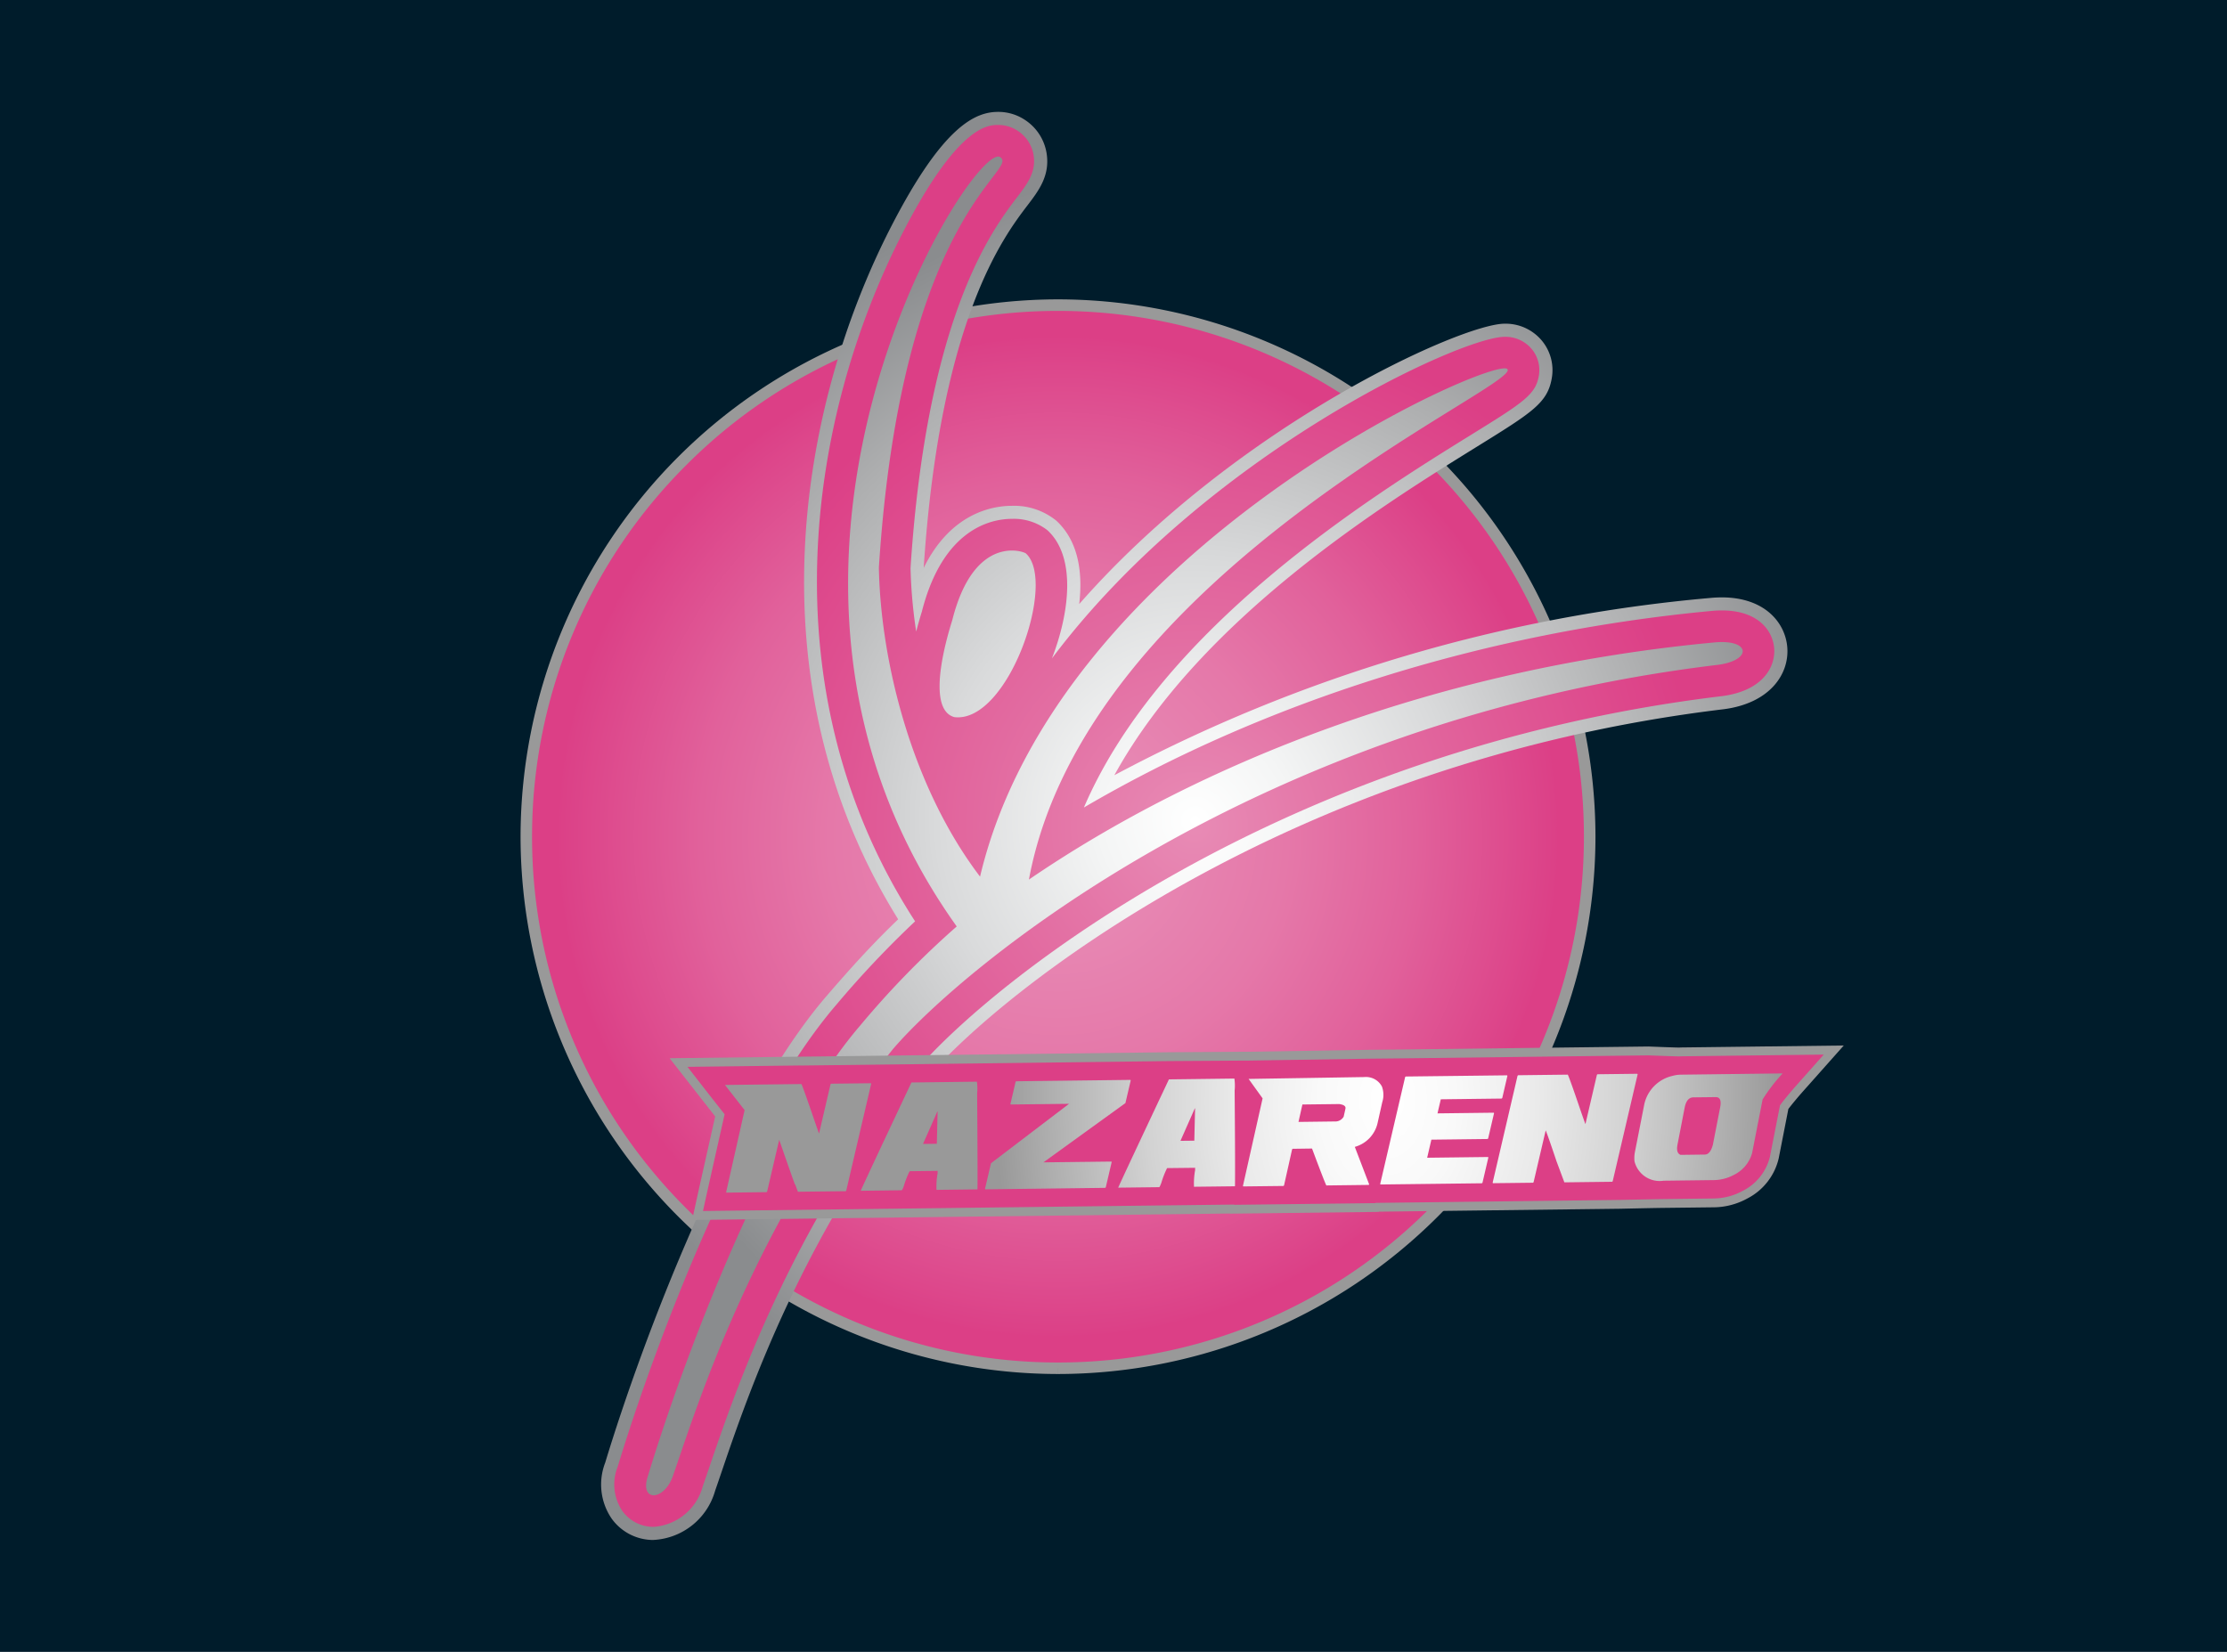 <svg xmlns="http://www.w3.org/2000/svg" xmlns:xlink="http://www.w3.org/1999/xlink" width="186" height="138" viewBox="0 0 186 138"><defs><radialGradient id="a" cx="0.5" cy="0.5" r="0.5" gradientTransform="translate(0)" gradientUnits="objectBoundingBox"><stop offset="0" stop-color="#e88bb5"/><stop offset="0.213" stop-color="#e786b2"/><stop offset="0.455" stop-color="#e578a9"/><stop offset="0.711" stop-color="#e1619b"/><stop offset="0.975" stop-color="#dc4288"/><stop offset="1" stop-color="#dc3f86"/></radialGradient><radialGradient id="b" cx="0.5" cy="0.5" r="0.46" gradientTransform="translate(-0.102) scale(1.204 1)" gradientUnits="objectBoundingBox"><stop offset="0" stop-color="#fff"/><stop offset="0.154" stop-color="#f4f5f5"/><stop offset="0.417" stop-color="#d9dadb"/><stop offset="0.755" stop-color="#aeafb0"/><stop offset="1" stop-color="#8a8c8e"/></radialGradient><radialGradient id="c" cx="0.5" cy="0.5" r="0.459" gradientTransform="translate(-0.105) scale(1.209 1)" gradientUnits="objectBoundingBox"><stop offset="0" stop-color="#e88bb5"/><stop offset="0.278" stop-color="#e36fa3"/><stop offset="0.791" stop-color="#dc3f86"/></radialGradient><radialGradient id="d" cx="0.5" cy="0.5" r="0.457" gradientTransform="translate(-0.111) scale(1.221 1)" xlink:href="#b"/><radialGradient id="e" cx="0.501" cy="0.494" r="3.154" gradientTransform="matrix(0.113, -0.012, 0.001, 1, 0.546, 0.007)" gradientUnits="objectBoundingBox"><stop offset="0" stop-color="#fff"/><stop offset="0.173" stop-color="#f9f9f9"/><stop offset="0.385" stop-color="#eaeaea"/><stop offset="0.617" stop-color="#d2d2d2"/><stop offset="0.862" stop-color="#afafaf"/><stop offset="1" stop-color="#999"/></radialGradient></defs><g transform="translate(-989 -1332)"><rect width="186" height="138" transform="translate(989 1332)" fill="#001c2b"/><g transform="translate(996.617 1328.042)"><g transform="translate(35.86 28.967)"><path d="M81.012,127.139a44.407,44.407,0,1,1,44.407-44.408,44.457,44.457,0,0,1-44.407,44.408Z" transform="translate(-36.124 -37.841)" fill="#dc3f86"/><path d="M35.86,82.466a44.94,44.94,0,0,1,44.888-44.89h0a44.94,44.94,0,0,1,44.889,44.89h0a44.937,44.937,0,0,1-44.889,44.889h0v-.962a43.787,43.787,0,0,0,31.045-12.88h0a43.779,43.779,0,0,0,12.88-31.047h0a43.77,43.77,0,0,0-12.88-31.044h0A43.783,43.783,0,0,0,80.748,38.541h0A43.792,43.792,0,0,0,49.7,51.422h0a43.781,43.781,0,0,0-12.88,31.044h0A43.79,43.79,0,0,0,49.7,113.513h0a43.8,43.8,0,0,0,31.046,12.88h0v.962A44.937,44.937,0,0,1,35.86,82.466Z" transform="translate(-35.86 -37.576)" fill="#999"/><path d="M40.839,84.234a41.676,41.676,0,1,1,41.675,41.675A41.676,41.676,0,0,1,40.839,84.234Z" transform="translate(-37.626 -39.343)" fill="url(#a)"/></g><g transform="translate(42.61 13.304)"><path d="M50.69,132.612a4.28,4.28,0,0,1-3.512-1.787,5.049,5.049,0,0,1-.537-4.676c3.03-10.013,10.341-29.518,18.481-38.975,2.019-2.343,3.838-4.36,5.987-6.415-12.252-19.66-8.379-42.73-.576-57.894,4.36-8.474,7.064-9.56,8.933-9.56a4.011,4.011,0,0,1,2.24.676A4.1,4.1,0,0,1,83.5,16.727c.315,1.887-.65,3.153-1.583,4.377-2,2.626-7.31,9.591-8.678,30.3,2.274-4.613,5.774-5.189,7.372-5.189a5.584,5.584,0,0,1,3.707,1.243h0c1.93,1.781,2.2,4.513,1.91,6.966C99.36,39.467,118.169,31,121.762,31a3.938,3.938,0,0,1,3.114,1.423,3.856,3.856,0,0,1,.83,3.084c-.344,2.1-1.593,2.876-6.237,5.754-7.677,4.757-23.053,14.282-30.306,27.461a129.984,129.984,0,0,1,49.774-14.81c.334-.032.66-.047.968-.047,3.579,0,5.325,2.121,5.467,4.222.148,2.169-1.422,4.592-5.261,5.115C103.445,67.59,79.62,86.925,73.533,94c-10.37,12.938-14.975,26.467-17.188,32.97-.194.57-.368,1.081-.524,1.526a5.651,5.651,0,0,1-5.13,4.111Z" transform="translate(-46.32 -13.304)" fill="url(#b)"/><path d="M51.294,132.117a3.194,3.194,0,0,1-2.622-1.331,3.979,3.979,0,0,1-.383-3.7c3.016-9.966,10.246-29.277,18.269-38.6a82.877,82.877,0,0,1,6.568-6.954c-12.557-19.384-8.88-42.281-1.013-57.569C76.727,15,79.243,15,80.07,15a2.921,2.921,0,0,1,1.63.491,3,3,0,0,1,1.32,2.014c.237,1.42-.51,2.4-1.375,3.535-2.06,2.7-7.525,9.875-8.9,30.983a42.027,42.027,0,0,0,.472,5.3c.131-.508.283-1.047.46-1.622l.015-.049c1.783-6.989,5.853-7.745,7.524-7.745a4.564,4.564,0,0,1,2.966.954l0,0c2.456,2.267,1.808,7,.375,10.7C97.326,42.559,118.688,32.7,122.366,32.7a2.857,2.857,0,0,1,2.266,1.023,2.762,2.762,0,0,1,.594,2.208c-.263,1.611-1.313,2.261-5.732,5-8.108,5.024-25.775,15.969-32.269,31.09C102.364,63.15,120.7,57.378,139.643,55.6c.311-.029.6-.042.866-.042,3.067,0,4.272,1.723,4.372,3.2.1,1.538-.963,3.5-4.314,3.953C103.547,67.148,79.5,86.691,73.3,93.891,62.79,107.009,58.144,120.66,55.91,127.224c-.193.568-.365,1.074-.521,1.516a4.576,4.576,0,0,1-4.095,3.377Z" transform="translate(-46.924 -13.907)" fill="url(#c)"/><path d="M89.551,42.457c2.836-.386,2.7-2.15-.321-1.868C66.111,42.754,46.24,50.654,31.974,60.4c4.751-25.663,41.135-41.23,39.964-42.645-.988-1.2-37.527,14.882-44.046,42.4-5.814-7.649-8.316-18.214-8.45-25.829C21.356,4.67,31.241,1.162,29.575.046c-2.264-1.513-24.973,34.4-3.631,64.27A74.489,74.489,0,0,0,17.9,72.571C10.182,81.538,3.052,100.632.148,110.241c-.714,2.159,1.352,2.1,2.091-.014,1.9-5.43,6.608-21,18.376-35.662C26.315,67.912,50.843,47.093,89.551,42.457ZM25.574,38.722c-.089.327-2.448,7.376.169,8.106,4.477.549,8.578-11.274,5.991-13.663C31.643,33.016,27.42,31.4,25.574,38.722Z" transform="translate(3.735 3.735)" fill="url(#d)"/></g><g transform="translate(48.308 91.303)"><path d="M139.961,134.914c-.35,0-2.655-.085-2.655-.085l-20.952.25-2.782.03-9.684.155-.33.007-6.318.038-30.695.37-.086,0-10.144.122,2.368,3.027,1.087,1.388-1.34,5.977-.194.878-.332,1.511,17.065-.2,2.053-.026,19.452-.233c.25,0,2.055-.025,2.055-.025l4.019-.048.014.019,12.091-.145.023-.018,20.295-.245s2.571-.06,3.629-.075l4.115-.05a5.491,5.491,0,0,0,2.629-.658l.028-.015.028-.016a4.689,4.689,0,0,0,2.438-3.093l.825-4.211c.228-.319.774-.983,1.286-1.558l2.859-3.217Z" transform="translate(-55.564 -134.381)" fill="#dc3f86"/><path d="M101.975,148.224l-.016-.017-3.838.046-2.055.024h0l-19.451.234-2.056.025h0l-17.528.212.432-1.968.194-.881,1.3-5.8-.975-1.25-2.832-3.616,10.895-.13h.009l.074,0h0l30.7-.369,6.314-.041.331,0,9.684-.155c.772-.012,2.785-.032,2.784-.032h0l20.958-.252h.011s2.317.093,2.637.089h0l0,.368,0,.371c-.367,0-2.486-.082-2.663-.087h0l-20.944.253s-2.013.019-2.783.029h0l-9.68.154-.336,0-6.316.041-30.7.372h-.009l-.072-.005h0l-9.4.114,1.9,2.438,1.2,1.523-1.379,6.148-.195.878-.231,1.056,16.6-.2c.252-.005,2.056-.026,2.056-.026v0l19.45-.237,2.055-.023h0l4.2-.052.014.021,11.777-.141.023-.02,20.421-.246s2.574-.058,3.635-.072h0l4.115-.049a5.168,5.168,0,0,0,2.458-.617h0l.021-.012.021-.01a4.348,4.348,0,0,0,2.266-2.849h0l.84-4.289.046-.065c.246-.343.787-1,1.309-1.589h0l2.3-2.59-12.009.145,0-.371,0-.368,13.681-.166-3.414,3.842c-.469.53-.977,1.145-1.214,1.465h0l-.808,4.129a5.067,5.067,0,0,1-2.612,3.342h0l-.035.02-.006,0-.025.016a5.922,5.922,0,0,1-2.8.705h0l-4.117.048c-1.048.012-3.619.072-3.627.072h0l-20.164.244-.021.018-12.4.148Z" transform="translate(-55.15 -134.172)" fill="#999"/><path d="M142.11,137.891a2.661,2.661,0,0,0-.652.1,3.115,3.115,0,0,0-2.361,2.375l-.776,3.951a2.782,2.782,0,0,0-.043.808,2.161,2.161,0,0,0,2.428,1.624l4.113-.05a3.606,3.606,0,0,0,1.735-.423,2.9,2.9,0,0,0,1.545-1.823l.881-4.495a14.638,14.638,0,0,1,1.674-2.173Zm3.327,2.712-.616,3.161c-.145.527-.366.792-.657.8l-2.039.025q-.39-.155-.256-.846l.6-3.1q.169-.85.726-.857l1.846-.021C145.415,139.754,145.547,140.036,145.437,140.6Zm-56.522,4.612,6.845-4.95.444-1.9-.028-.039-9.54.115-.048.039-.435,1.866.031.036,4.868-.057-6.52,4.966-.5,2.137.03.041,10.008-.123.048-.039.495-2.119-.03-.039Zm-11.027-6.673q-3.86,8.18-4.235,9.048l3.42-.043c.03,0,.091-.117.179-.352a7.635,7.635,0,0,1,.485-1.24l2.346-.028c-.015.106-.014.156,0,.157a6.005,6.005,0,0,0-.1,1.429l3.4-.041.023-.021q.018-1.676-.03-7.976a4.118,4.118,0,0,0-.021-1Zm2.12,5.121-1.154.014,1.2-2.714h.02Zm37.18-4.773a1.5,1.5,0,0,0-1.46-.8l-9.68.154,1.17,1.625-1.644,7.32.033.038,3.351-.039.049-.04.677-3.028.049-.037,1.606-.022.015.022q1.091,2.919,1.191,3.062l3.529-.044.046-.039-1.194-3.121,0-.02a2.68,2.68,0,0,0,1.907-2.042l.378-1.691A2,2,0,0,0,117.187,138.89Zm-3.05,1.84-.15.669a.8.8,0,0,1-.754.4l-3.018.038.326-1.455,3.077-.037C114.008,140.4,114.182,140.528,114.137,140.73Zm6.824,4.1.352-1.51,4.689-.056.052-.041.494-2.117-.03-.039-4.693.057.274-1.176,5.085-.062.048-.039.433-1.866-.031-.037-8.463.1-.048.039-2.086,8.942.031.039,8.463-.1.049-.041.493-2.118-.029-.037Zm-21.569-6.547q-3.858,8.179-4.237,9.047l3.421-.041c.032,0,.09-.118.181-.355a7.792,7.792,0,0,1,.482-1.238l2.349-.026c-.017.1-.014.156,0,.155a6.189,6.189,0,0,0-.1,1.43l3.4-.04.023-.019q.023-1.677-.029-7.98a4.105,4.105,0,0,0-.021-1Zm2.121,5.121-1.156.013,1.2-2.714h.02Zm37-5.589-3.323.04-.049.038-.955,4.1-.022,0-.327-.932c-.672-1.979-1.05-3.034-1.131-3.174l-4.144.05-.05.038-2.083,8.943.03.038,3.343-.039.047-.04,1.012-4.333c.105.239.408,1.1.9,2.57l.659,1.771,3.989-.048.047-.04,2.086-8.942Zm-64.01.79-3.323.039-.049.04-.954,4.1h-.019l-.328-.936c-.674-1.978-1.052-3.033-1.132-3.174l-.083,0v0l-6.3.076,1.639,2.1L62.414,147.7l0,.006h0l.028.039,3.344-.04.047-.04,1.011-4.335.412,1.187c.418,1.2.721,2.059.912,2.575l.007-.041.23.621,3.99-.047.047-.041,2.086-8.942Z" transform="translate(-57.69 -135.455)" fill="url(#e)"/></g></g></g></svg>